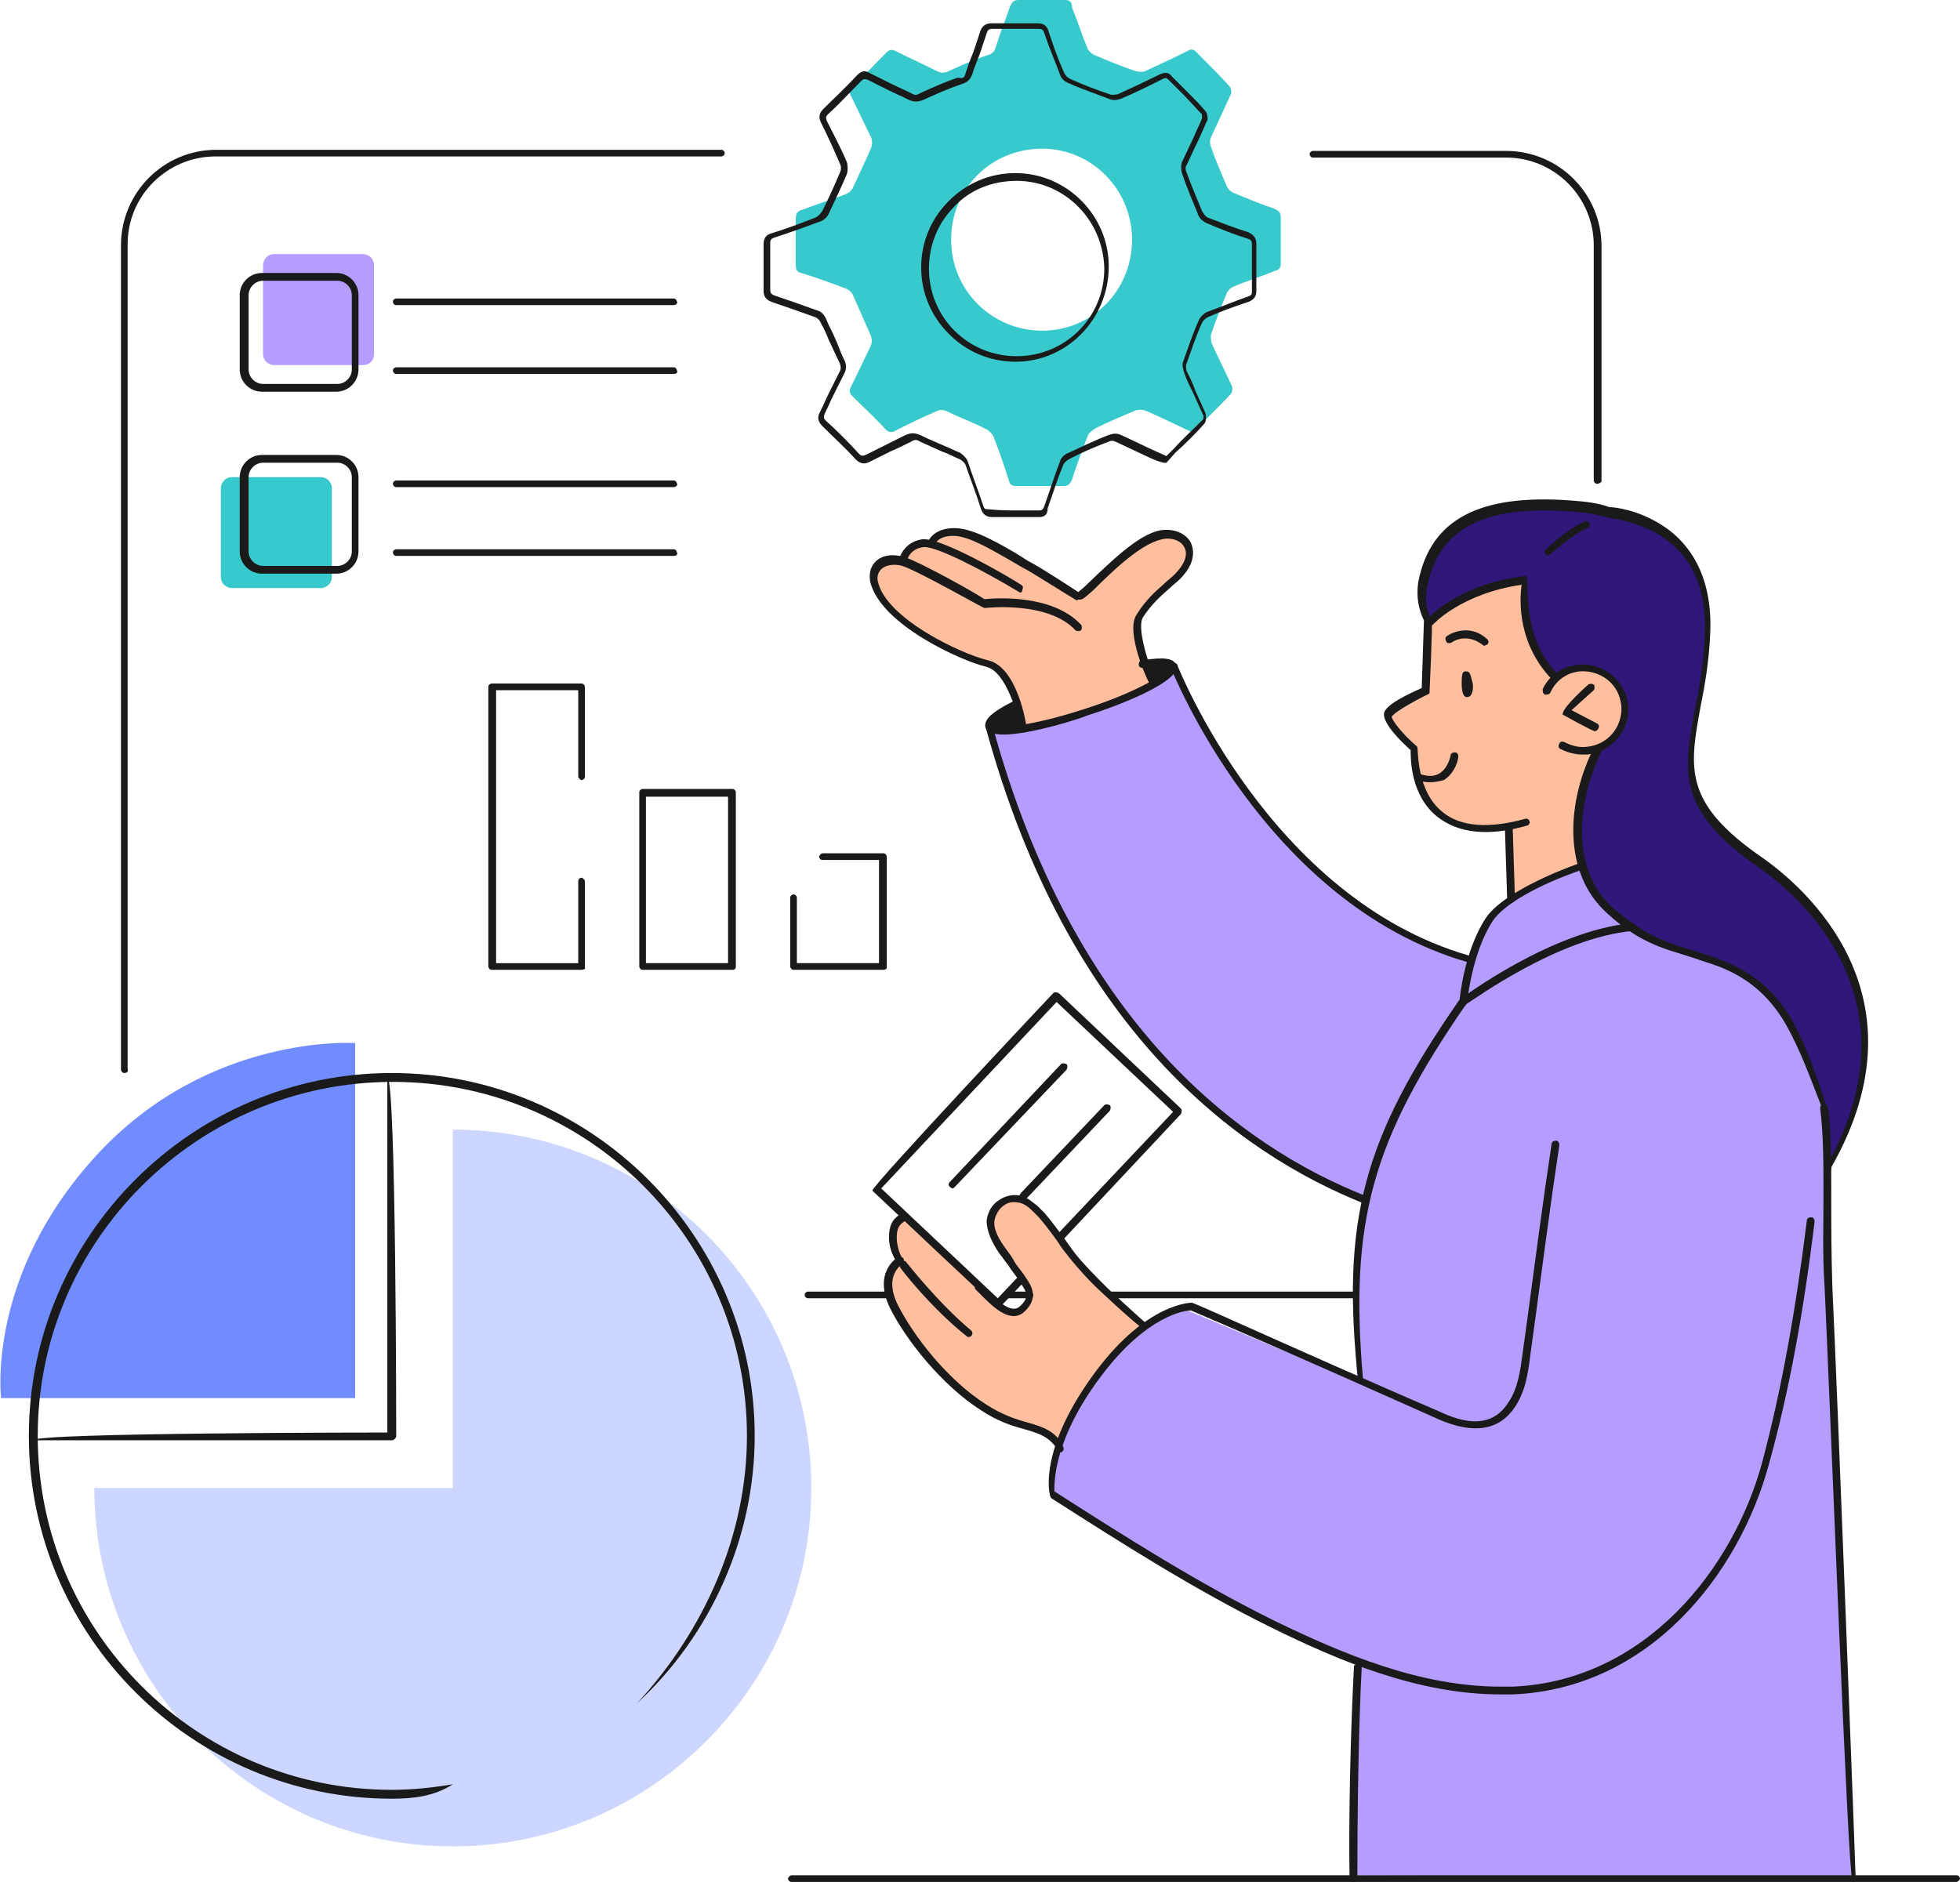 <?xml version="1.0" encoding="utf-8"?>
<!-- Generator: Adobe Illustrator 27.1.1, SVG Export Plug-In . SVG Version: 6.00 Build 0)  -->
<svg version="1.1" id="Layer_1" xmlns="http://www.w3.org/2000/svg" xmlns:xlink="http://www.w3.org/1999/xlink" x="0px" y="0px"
	 viewBox="0 0 176.6 169.6" style="enable-background:new 0 0 176.6 169.6;" xml:space="preserve">
<style type="text/css">
	.st0{clip-path:url(#SVGID_00000055682049169506683350000009724858769142072498_);fill:#FFBF9E;}
	.st1{clip-path:url(#SVGID_00000000207368108790537910000010965624427751513506_);fill:#1A1A1A;}
	.st2{clip-path:url(#SVGID_00000089558453140841879500000006233030946483709323_);fill:#1A1A1A;}
	.st3{clip-path:url(#SVGID_00000060730725312696783320000000245009469109593517_);fill:#FFBF9E;}
	.st4{clip-path:url(#SVGID_00000070095491442590214270000007442911437533149832_);fill:#FFBF9E;}
	.st5{clip-path:url(#SVGID_00000164476287267808040880000011764126448882341292_);fill:#B59CFF;}
	.st6{clip-path:url(#SVGID_00000096745372271557440480000012633964635706745476_);fill:#38C9CC;}
	.st7{clip-path:url(#SVGID_00000157297392411266213930000001168652876146421168_);fill:#2E1778;}
	.st8{clip-path:url(#SVGID_00000148639016484822064790000003062317705436608925_);fill:#B59CFF;}
	.st9{clip-path:url(#SVGID_00000018933022560549681370000001136500567974948015_);fill:#B59CFF;}
	.st10{clip-path:url(#SVGID_00000137090558147149931530000009592263143350108343_);fill:#38C9CC;}
	.st11{clip-path:url(#SVGID_00000128466478297065890040000017662159171692148884_);fill:#1A1A1A;}
	.st12{clip-path:url(#SVGID_00000091005768328010240300000016024258169750658704_);fill:#1A1A1A;}
	.st13{clip-path:url(#SVGID_00000060029536015641826440000003220437899537726106_);fill:#1A1A1A;}
	.st14{clip-path:url(#SVGID_00000159431314052035283880000009767250276169955757_);fill:#1A1A1A;}
	.st15{clip-path:url(#SVGID_00000132797125410192712480000012799167247865201595_);fill:#1A1A1A;}
	.st16{clip-path:url(#SVGID_00000118362036828227607210000004824382873957363360_);fill:#1A1A1A;}
	.st17{clip-path:url(#SVGID_00000054980491824903878460000003924890477159942302_);fill:#1A1A1A;}
	.st18{clip-path:url(#SVGID_00000183238808372771911140000005958785701548889012_);fill:#1A1A1A;}
	.st19{clip-path:url(#SVGID_00000098202489962464215270000009114706297330235265_);fill:#1A1A1A;}
	.st20{clip-path:url(#SVGID_00000123436641403699570350000003195598368089110712_);fill:#1A1A1A;}
	.st21{clip-path:url(#SVGID_00000111169033933012968630000001716831860183834521_);fill:#1A1A1A;}
	.st22{clip-path:url(#SVGID_00000111174150615245750280000017903833513825120670_);fill:#1A1A1A;}
	.st23{clip-path:url(#SVGID_00000137090258420583323560000008222255614396285337_);fill:#1A1A1A;}
	.st24{clip-path:url(#SVGID_00000166670711024390738600000006261926968501938836_);fill:#1A1A1A;}
	.st25{clip-path:url(#SVGID_00000073716437844177016700000007658233104297269122_);fill:#1A1A1A;}
	.st26{clip-path:url(#SVGID_00000080885746355582925980000004185430916772347824_);fill:#1A1A1A;}
	.st27{clip-path:url(#SVGID_00000069382519761866374820000005468091145836622473_);fill:#1A1A1A;}
	.st28{clip-path:url(#SVGID_00000070828680792527691880000002906621902202610852_);fill:#1A1A1A;}
	.st29{clip-path:url(#SVGID_00000077326410255879421170000014139206676211960745_);fill:#1A1A1A;}
	.st30{clip-path:url(#SVGID_00000165943086978529190710000016564413468749904262_);fill:#1A1A1A;}
	.st31{clip-path:url(#SVGID_00000060725547291770287290000008815170060283270309_);fill:#1A1A1A;}
	.st32{clip-path:url(#SVGID_00000134970523928698692840000014858826060222340533_);fill:#1A1A1A;}
	.st33{clip-path:url(#SVGID_00000158017824501440612920000012443763101854272443_);fill:#1A1A1A;}
	.st34{clip-path:url(#SVGID_00000179623819402894701530000016944804150398534317_);fill:#1A1A1A;}
	.st35{clip-path:url(#SVGID_00000080197604701055216960000008333890418796691349_);fill:#1A1A1A;}
	.st36{clip-path:url(#SVGID_00000004542203035959194780000010337604588186768525_);fill:#1A1A1A;}
	.st37{clip-path:url(#SVGID_00000123441746560960344170000004938666910361539260_);fill:#1A1A1A;}
	.st38{clip-path:url(#SVGID_00000014622818835147610250000012463469516111638921_);fill:#1A1A1A;}
	.st39{clip-path:url(#SVGID_00000127753561386712825450000008721702152925565842_);fill:#1A1A1A;}
	.st40{clip-path:url(#SVGID_00000082367824056306851330000011408902904093831608_);fill:#1A1A1A;}
	.st41{clip-path:url(#SVGID_00000035528259650282327010000005519142869622540700_);fill:#1A1A1A;}
	.st42{clip-path:url(#SVGID_00000083059498232900284690000003743010768003287454_);fill:#1A1A1A;}
	.st43{clip-path:url(#SVGID_00000140015611786922934990000013424662921865196450_);fill:#1A1A1A;}
	.st44{clip-path:url(#SVGID_00000109722398551587541570000004758376112647307959_);fill:#1A1A1A;}
	.st45{clip-path:url(#SVGID_00000114061186630712656360000001086814093613257857_);fill:#1A1A1A;}
	.st46{clip-path:url(#SVGID_00000015339835374777695380000004177848976012161941_);fill:#1A1A1A;}
	.st47{clip-path:url(#SVGID_00000029039176941366233940000006193155421556912805_);fill:#1A1A1A;}
	.st48{clip-path:url(#SVGID_00000158729248364559004640000009704440667458529463_);fill:#1A1A1A;}
	.st49{clip-path:url(#SVGID_00000075853619515111353810000006367996317380912022_);fill:#1A1A1A;}
	.st50{clip-path:url(#SVGID_00000160874262351175756710000004467237000248058029_);fill:#1A1A1A;}
	.st51{clip-path:url(#SVGID_00000057125063933760393590000002647090108523397789_);fill:#1A1A1A;}
	.st52{clip-path:url(#SVGID_00000151510885129502854940000018353042380249658026_);fill:#1A1A1A;}
	.st53{clip-path:url(#SVGID_00000135678646425219677980000006443744014609464744_);fill:#1A1A1A;}
	.st54{clip-path:url(#SVGID_00000000180616378406916250000008394617284021141653_);fill:#1A1A1A;}
	.st55{clip-path:url(#SVGID_00000023246474163268303630000014794200741355275445_);fill:#1A1A1A;}
	.st56{clip-path:url(#SVGID_00000005253030761814476020000005474065071166409103_);fill:#708CFF;}
	.st57{clip-path:url(#SVGID_00000088100847473127138420000010931520353263832745_);fill:#CCD6FF;}
	.st58{clip-path:url(#SVGID_00000183936298345480940920000000683819531105163917_);fill:#1A1A1A;}
	.st59{clip-path:url(#SVGID_00000176756281052738220850000002096447412450993074_);fill:#1A1A1A;}
</style>
<g>
	<defs>
		<rect id="SVGID_1_" width="176.6" height="169.6"/>
	</defs>
	<clipPath id="SVGID_00000081625098280354134940000010079075226932068998_">
		<use xlink:href="#SVGID_1_"  style="overflow:visible;"/>
	</clipPath>
	<path style="clip-path:url(#SVGID_00000081625098280354134940000010079075226932068998_);fill:#FFBF9E;" d="M128.8,56.8l-0.2,5.8
		c0,0-3.4,1.8-3.4,2.1c0,0.3,2.4,3.2,2.4,3.2s0.1,6.3,4.6,6.9c0,0,2.9,0.2,3.6,0l0.2,6.3c0,0,4.6-2.8,6.3-2.9c0,0-0.6-4.1,0.1-6.8
		c0.7-2.7,1.4-3.9,1.4-3.9s2.9-1.2,2.5-3.7c-0.3-2.5-2.4-3.5-3.3-3.5c-0.9,0-3.1,1-3.1,1s-1.6-2.1-2.2-4c-0.6-1.9-0.3-4.8-0.3-4.8
		s-2.6,0.3-5.5,1.6c-2.9,1.3-3.2,2.2-3.2,2.2L128.8,56.8z"/>
</g>
<g>
	<defs>
		<rect id="SVGID_00000054235717994586765820000010214248461123166115_" width="176.6" height="169.6"/>
	</defs>
	<clipPath id="SVGID_00000161616044837405215100000001568740566126134915_">
		<use xlink:href="#SVGID_00000054235717994586765820000010214248461123166115_"  style="overflow:visible;"/>
	</clipPath>
	<path style="clip-path:url(#SVGID_00000161616044837405215100000001568740566126134915_);fill:#1A1A1A;" d="M91.7,63.5
		c0,0.1,0.5,2.2,0.5,2.2s-2.9,0.2-3-0.3C89.1,64.9,91.7,63.5,91.7,63.5"/>
</g>
<g>
	<defs>
		<rect id="SVGID_00000008111993908519554870000015988384248101994624_" width="176.6" height="169.6"/>
	</defs>
	<clipPath id="SVGID_00000139252461971262475020000016580074026066542494_">
		<use xlink:href="#SVGID_00000008111993908519554870000015988384248101994624_"  style="overflow:visible;"/>
	</clipPath>
	<path style="clip-path:url(#SVGID_00000139252461971262475020000016580074026066542494_);fill:#1A1A1A;" d="M103.1,59.8l0.6,1.9
		c0,0,2.6-1.2,2-1.7C105.2,59.4,103.1,59.8,103.1,59.8"/>
</g>
<g>
	<defs>
		<rect id="SVGID_00000135671939068542797990000017816818103161611658_" width="176.6" height="169.6"/>
	</defs>
	<clipPath id="SVGID_00000059292594130992473350000016409317966392695684_">
		<use xlink:href="#SVGID_00000135671939068542797990000017816818103161611658_"  style="overflow:visible;"/>
	</clipPath>
	<path style="clip-path:url(#SVGID_00000059292594130992473350000016409317966392695684_);fill:#FFBF9E;" d="M103.7,61.7
		c0,0-1.3-4-1.3-5.1s1.3-2.5,2.3-3.4c1-0.9,3.3-2.9,1.9-4.4c-1.4-1.5-4.3,0.5-6.2,2c-1.9,1.6-3,3.2-3.4,2.9c-0.4-0.3-7.4-4.6-8.4-5
		c-1-0.4-4.1-1.6-5,0.3c0,0-2.1,0.2-2.2,1.3c0,0-2-0.1-2.7,1.2c-0.7,1.2,1.5,4.3,5.1,6.1c3.6,1.7,4.9,1.9,5.5,2.3
		c0.6,0.4,2.4,2.3,2.9,5.5c0,0,2.8-0.2,5.8-1.3C100.9,63.1,103.7,61.7,103.7,61.7"/>
</g>
<g>
	<defs>
		<rect id="SVGID_00000167386318432894687440000015294377368095803836_" width="176.6" height="169.6"/>
	</defs>
	<clipPath id="SVGID_00000145764719598750894570000001614799040364597436_">
		<use xlink:href="#SVGID_00000167386318432894687440000015294377368095803836_"  style="overflow:visible;"/>
	</clipPath>
	<path style="clip-path:url(#SVGID_00000145764719598750894570000001614799040364597436_);fill:#FFBF9E;" d="M96.7,113.2
		c-0.3-0.4-0.6-1-1.1-1.7c0,0-3.2-5-5.4-3.1c-3.2,2.7,4.2,7,2.2,9.4c-2,2.4-4.5-3.5-11-8.1c-0.4-0.3-1.3,1.6-0.3,3.8
		c0,0-1.9,1.5-0.6,4.2c1.3,2.7,5.1,7.5,7.2,8.5c0,0,1.8,1.9,3.6,1.9c1.8,0,3.8,1.4,4.1,2.1c0,0,1.5-3.4,3.3-5.8c1.8-2.4,4.5-5,4.5-5
		S97.7,114.5,96.7,113.2"/>
</g>
<g>
	<defs>
		<rect id="SVGID_00000095339327765128384900000002532007453424133288_" width="176.6" height="169.6"/>
	</defs>
	<clipPath id="SVGID_00000047766542322775552100000013139403880296090037_">
		<use xlink:href="#SVGID_00000095339327765128384900000002532007453424133288_"  style="overflow:visible;"/>
	</clipPath>
	<path style="clip-path:url(#SVGID_00000047766542322775552100000013139403880296090037_);fill:#B59CFF;" d="M105.7,60
		c0,0,9.1,22.8,26.9,26.2l-0.8,4.2c0,0,7.9-5.9,15.2-6.6c0,0,4.5,1.7,8.8,3.4c4.3,1.7,7,7.7,8.5,12.7c0,0,0.4,16.8,0.6,22.1
		c0.2,5.3,1.9,47.3,1.9,47.3l-45-0.3l0.4-19.2c0,0-7.9-3.1-14.5-7c-6.6-3.9-13.1-8-13.1-8s0.1-5.3,4.1-10.7c4-5.4,8.3-6,8.3-6
		l15.3,6.4c0,0-0.8-10.6,0.6-16c0,0-11.8-6-18.4-12.9c-6.9-7.3-12.7-19.9-13.7-24.3c-1-4.4-1.6-5.4-1.6-5.4s4.2-0.2,7.7-1.3
		C100.5,63.3,104.5,62,105.7,60"/>
</g>
<g>
	<defs>
		<rect id="SVGID_00000041278731534071884250000000318964086138811526_" width="176.6" height="169.6"/>
	</defs>
	<clipPath id="SVGID_00000041266177301521036890000009140610508073156264_">
		<use xlink:href="#SVGID_00000041278731534071884250000000318964086138811526_"  style="overflow:visible;"/>
	</clipPath>
	<path style="clip-path:url(#SVGID_00000041266177301521036890000009140610508073156264_);fill:#38C9CC;" d="M93.9,29.8
		c-4.5,0-8.2-3.6-8.2-8.2c0-4.6,3.6-8.2,8.2-8.2c4.5,0,8.1,3.7,8.1,8.2C102,26.2,98.4,29.8,93.9,29.8 M115.4,19.6
		c0-0.5-0.2-0.6-0.6-0.8c-1.2-0.4-2.4-0.9-3.6-1.4c-0.3-0.1-0.6-0.4-0.7-0.7c-0.5-1.2-1-2.3-1.4-3.5c-0.1-0.2-0.1-0.6,0-0.8
		c0.6-1.3,1.2-2.6,1.8-3.9c0.1-0.2,0-0.6-0.1-0.7c-1-1.1-2-2.1-3-3.1c-0.3-0.3-0.5-0.3-0.8-0.1c-1.2,0.6-2.5,1.2-3.8,1.8
		c-0.2,0.1-0.6,0.1-0.9,0c-1.2-0.4-2.4-0.9-3.6-1.4c-0.3-0.1-0.6-0.4-0.7-0.6c-0.5-1.2-0.9-2.5-1.4-3.7C96.6,0.2,96.4,0,96,0
		c-1.4,0-2.8,0-4.2,0c-0.5,0-0.6,0.2-0.8,0.6c-0.4,1.2-0.9,2.4-1.3,3.7c-0.1,0.4-0.4,0.6-0.8,0.7c-1.2,0.4-2.3,0.9-3.4,1.4
		c-0.4,0.2-0.7,0.2-1.1,0c-1.2-0.6-2.5-1.2-3.7-1.8c-0.4-0.2-0.6-0.1-0.9,0.2c-1,1-1.9,2-3,3c-0.3,0.3-0.3,0.6-0.1,0.9
		c0.6,1.2,1.2,2.5,1.8,3.7c0.1,0.3,0.1,0.6,0,0.9c-0.5,1.2-1.1,2.4-1.6,3.5c-0.1,0.3-0.4,0.6-0.7,0.7c-1.3,0.5-2.6,0.9-3.9,1.4
		c-0.4,0.1-0.6,0.3-0.6,0.8c0,1.4,0,2.8,0,4.2c0,0.4,0.1,0.6,0.5,0.7c1.3,0.4,2.7,0.9,4,1.4c0.3,0.1,0.6,0.4,0.7,0.7
		c0.5,1.1,1,2.3,1.5,3.4c0.2,0.4,0.2,0.8,0,1.2c-0.6,1.2-1.1,2.3-1.7,3.5c-0.2,0.4-0.2,0.6,0.1,0.9c1,1,2,1.9,3,3
		c0.3,0.3,0.6,0.3,0.9,0.1c1.2-0.6,2.4-1.2,3.6-1.7c0.4-0.2,0.7-0.2,1.1,0c1.2,0.6,2.4,1,3.5,1.6c0.2,0.1,0.5,0.4,0.6,0.6
		c0.5,1.3,1,2.7,1.4,4c0.1,0.4,0.3,0.5,0.7,0.5c1.4,0,2.8,0,4.2,0c0.5,0,0.6-0.2,0.8-0.6c0.4-1.3,0.9-2.6,1.4-3.9
		c0.1-0.3,0.4-0.5,0.7-0.7c1.2-0.6,2.4-1.1,3.6-1.6c0.2-0.1,0.6-0.1,0.9,0c1.4,0.6,2.8,1.3,4.3,2c1.1-1.2,2.3-2.3,3.4-3.5
		c0.1-0.1,0.2-0.5,0.1-0.7c-0.6-1.3-1.2-2.5-1.8-3.8c-0.1-0.2-0.1-0.6-0.1-0.8c0.4-1.2,0.9-2.5,1.4-3.7c0.1-0.3,0.4-0.6,0.7-0.7
		c1.2-0.5,2.5-0.9,3.7-1.4c0.4-0.1,0.5-0.3,0.5-0.7C115.4,22.4,115.4,21,115.4,19.6"/>
</g>
<g>
	<defs>
		<rect id="SVGID_00000117677306169875618920000014360935467489846972_" width="176.6" height="169.6"/>
	</defs>
	<clipPath id="SVGID_00000139989382349001687360000007301620604621873832_">
		<use xlink:href="#SVGID_00000117677306169875618920000014360935467489846972_"  style="overflow:visible;"/>
	</clipPath>
	<path style="clip-path:url(#SVGID_00000139989382349001687360000007301620604621873832_);fill:#2E1778;" d="M140.1,61.2
		c0,0-3.6-3.4-2.6-8.9c0,0-6.4,1-8.7,3.8c0,0-1.4-2.3,0.3-5.8c1.8-3.5,4.3-4.1,7.5-4.7c3.2-0.6,8.5,0.7,8.5,0.7s6.1,0.9,7.9,5.4
		c1.9,4.5,0,11.4-0.3,13.8c-0.3,2.4-0.8,7,3,10c3.7,2.9,8,5.9,9.6,9.4c1.6,3.4,5,9.5-0.6,20.5l-0.5-5.5c0,0-2.4-9.2-6.5-11.3
		c0,0-1.3-1.2-5.8-2.7c-4.5-1.4-8.2-3.5-9.3-7c-1.1-3.5-0.6-7.1-0.2-7.8c0.4-0.7,1.1-3.6,1.1-3.6s3-1,2.6-3.8
		c-0.3-2.8-2.6-3.7-3.5-3.7C141.9,60.1,140.1,61.2,140.1,61.2"/>
</g>
<g>
	<defs>
		<rect id="SVGID_00000142149167201394275150000018040780217635539102_" width="176.6" height="169.6"/>
	</defs>
	<clipPath id="SVGID_00000116219811130200954360000015752668772348808636_">
		<use xlink:href="#SVGID_00000142149167201394275150000018040780217635539102_"  style="overflow:visible;"/>
	</clipPath>
	<path style="clip-path:url(#SVGID_00000116219811130200954360000015752668772348808636_);fill:#B59CFF;" d="M131.9,89.9
		c0,0,0.1-6.6,4.1-8.8c4-2.1,6.5-3.2,6.5-3.2s1.4,4.2,4.5,5.8c0,0-4.5,0.4-8.2,2.3C135,87.9,131.9,89.9,131.9,89.9"/>
</g>
<g>
	<defs>
		<rect id="SVGID_00000121999743496201661620000006555630299492534433_" width="176.6" height="169.6"/>
	</defs>
	<clipPath id="SVGID_00000180349705506513980950000002518737141969347740_">
		<use xlink:href="#SVGID_00000121999743496201661620000006555630299492534433_"  style="overflow:visible;"/>
	</clipPath>
	<path style="clip-path:url(#SVGID_00000180349705506513980950000002518737141969347740_);fill:#B59CFF;" d="M32.7,32.9h-8
		c-0.5,0-1-0.4-1-1v-8c0-0.5,0.4-1,1-1h8c0.5,0,1,0.4,1,1v8C33.7,32.5,33.3,32.9,32.7,32.9"/>
</g>
<g>
	<defs>
		<rect id="SVGID_00000174578253434351026120000000524430551962774918_" width="176.6" height="169.6"/>
	</defs>
	<clipPath id="SVGID_00000149340708140346112960000010573585771546520747_">
		<use xlink:href="#SVGID_00000174578253434351026120000000524430551962774918_"  style="overflow:visible;"/>
	</clipPath>
	<path style="clip-path:url(#SVGID_00000149340708140346112960000010573585771546520747_);fill:#38C9CC;" d="M28.9,53h-8
		c-0.5,0-1-0.4-1-1v-8c0-0.5,0.4-1,1-1h8c0.5,0,1,0.4,1,1v8C29.9,52.6,29.4,53,28.9,53"/>
</g>
<g>
	<defs>
		<rect id="SVGID_00000156576166019763778700000005538877822618563471_" width="176.6" height="169.6"/>
	</defs>
	<clipPath id="SVGID_00000034807607354889423840000001556344175203885725_">
		<use xlink:href="#SVGID_00000156576166019763778700000005538877822618563471_"  style="overflow:visible;"/>
	</clipPath>
	<path style="clip-path:url(#SVGID_00000034807607354889423840000001556344175203885725_);fill:#1A1A1A;" d="M91.6,16.3
		c-2.2,0-4.2,0.8-5.6,2.3c-1.5,1.5-2.3,3.5-2.3,5.6c0,2.1,0.8,4.1,2.3,5.6c1.5,1.5,3.5,2.3,5.6,2.3c4.4,0,7.9-3.5,7.9-7.9
		C99.4,19.8,95.9,16.3,91.6,16.3L91.6,16.3z M91.5,32.6c-2.3,0-4.4-0.9-6-2.5c-1.6-1.6-2.5-3.7-2.5-6c0-2.3,0.9-4.4,2.5-6
		c1.6-1.6,3.7-2.5,6-2.5c4.6,0,8.4,3.8,8.4,8.4C99.9,28.8,96.1,32.6,91.5,32.6L91.5,32.6z M91.6,46c0.7,0,1.4,0,2,0
		c0.3,0,0.4-0.1,0.5-0.4c0.5-1.4,0.9-2.7,1.4-4c0.1-0.4,0.5-0.7,0.8-0.8c1.1-0.5,2.3-1.1,3.6-1.6c0.3-0.1,0.7-0.2,1.1,0
		c1.1,0.5,2.1,1,3.2,1.5l0.9,0.4l0.7-0.7c0.8-0.9,1.7-1.7,2.6-2.6c0-0.1,0.1-0.3,0-0.4c-0.3-0.7-0.6-1.3-0.9-2
		c-0.3-0.6-0.6-1.2-0.8-1.8c-0.1-0.3-0.2-0.7-0.1-1c0.5-1.4,0.9-2.6,1.4-3.7c0.1-0.3,0.5-0.7,0.8-0.8c1.1-0.4,2.3-0.9,3.7-1.4
		c0.3-0.1,0.3-0.2,0.3-0.5c0-1.5,0-2.9,0-4.2c0-0.3-0.1-0.4-0.4-0.5c-1-0.3-2.3-0.8-3.7-1.4c-0.4-0.2-0.7-0.5-0.8-0.9
		c-0.4-1-0.9-2.1-1.4-3.6c-0.1-0.3-0.1-0.7,0-1c0.3-0.6,0.6-1.3,0.9-1.9c0.3-0.7,0.6-1.3,0.9-2c0-0.1,0-0.4,0-0.4
		c-0.6-0.6-1.1-1.2-1.7-1.8c-0.4-0.4-0.9-0.9-1.3-1.3c-0.2-0.2-0.3-0.2-0.5-0.1c-1.4,0.7-2.6,1.3-3.8,1.8c-0.3,0.1-0.7,0.2-1.1,0
		c-1.3-0.5-2.5-0.9-3.6-1.4c-0.3-0.1-0.7-0.4-0.8-0.8c-0.4-1.1-0.9-2.2-1.4-3.7c-0.1-0.3-0.2-0.4-0.5-0.4c-1.3,0-2.7,0-4.2,0
		c-0.3,0-0.4,0.1-0.5,0.4c-0.2,0.6-0.4,1.2-0.6,1.8c-0.2,0.6-0.5,1.2-0.7,1.9c-0.2,0.5-0.4,0.7-1,0.9c-1.2,0.4-2.3,0.9-3.4,1.4
		c-0.5,0.2-0.9,0.2-1.3,0c-0.6-0.3-1.3-0.6-1.9-0.9c-0.6-0.3-1.2-0.6-1.8-0.9c-0.3-0.1-0.4-0.1-0.6,0.1c-1.1,1.1-2,2.1-3,3
		c-0.2,0.2-0.2,0.3-0.1,0.6c0.5,1,1.2,2.3,1.8,3.7c0.1,0.3,0.1,0.8,0,1.1c-0.5,1.2-1.1,2.4-1.6,3.5c-0.1,0.3-0.5,0.7-0.9,0.8
		c-1.4,0.5-2.7,1-4,1.4c-0.3,0.1-0.4,0.2-0.4,0.5c0,1.3,0,2.6,0,4.2c0,0.3,0.1,0.4,0.3,0.5c1.2,0.4,2.6,0.9,4,1.4
		c0.4,0.1,0.7,0.6,0.8,0.9c0.2,0.5,0.5,1,0.7,1.5c0.3,0.6,0.5,1.3,0.8,1.9c0.3,0.5,0.3,1,0,1.5c-0.3,0.6-0.6,1.2-0.9,1.8
		c-0.3,0.6-0.5,1.1-0.8,1.7c-0.1,0.3-0.1,0.4,0.1,0.6c1.1,1,2.1,2,3,3c0.2,0.2,0.3,0.2,0.6,0.1c0.6-0.3,1.2-0.6,1.8-0.9
		c0.6-0.3,1.2-0.6,1.8-0.9c0.5-0.2,0.8-0.2,1.3,0c0.6,0.3,1.3,0.6,2,0.9c0.5,0.2,1.1,0.5,1.6,0.7c0.3,0.2,0.6,0.5,0.7,0.8
		c0.4,1.2,0.9,2.5,1.4,4c0.1,0.3,0.2,0.3,0.5,0.3C90.1,46,90.9,46,91.6,46 M93.6,46.6c-1.3,0-2.7,0-4.2,0c-0.5,0-0.8-0.2-1-0.7
		c-0.5-1.6-1-2.8-1.4-4c-0.1-0.2-0.3-0.4-0.5-0.5c-0.5-0.2-1-0.5-1.6-0.7c-0.7-0.3-1.3-0.6-2-0.9c-0.3-0.2-0.5-0.2-0.8,0
		c-0.6,0.3-1.2,0.6-1.9,0.9c-0.6,0.3-1.2,0.6-1.8,0.9c-0.4,0.2-0.8,0.3-1.3-0.2c-0.9-1-1.9-1.9-3-3c-0.4-0.4-0.5-0.8-0.2-1.3
		c0.3-0.6,0.5-1.1,0.8-1.7c0.3-0.6,0.6-1.2,0.9-1.8c0.2-0.3,0.2-0.6,0-1c-0.3-0.6-0.6-1.3-0.9-1.9c-0.2-0.5-0.4-1-0.7-1.5
		c-0.1-0.3-0.3-0.5-0.5-0.6c-1.4-0.5-2.8-1-4-1.4c-0.5-0.2-0.7-0.5-0.7-1c0-1.6,0-2.9,0-4.2c0-0.7,0.4-0.9,0.8-1
		c1.3-0.4,2.6-0.9,3.9-1.4c0.2-0.1,0.4-0.3,0.6-0.6c0.6-1.2,1.1-2.3,1.6-3.5c0.1-0.2,0.1-0.5,0-0.7c-0.6-1.4-1.2-2.7-1.7-3.7
		c-0.2-0.4-0.3-0.8,0.2-1.3c0.9-0.9,1.9-1.8,3-3c0.4-0.4,0.7-0.5,1.2-0.2c0.6,0.3,1.2,0.6,1.8,0.9c0.6,0.3,1.3,0.6,1.9,0.9
		c0.3,0.2,0.5,0.2,0.8,0c1.1-0.5,2.2-1,3.4-1.4C86.8,7.1,86.9,7,87,6.6c0.2-0.6,0.4-1.2,0.7-1.9c0.2-0.6,0.4-1.2,0.6-1.8
		c0.1-0.4,0.4-0.8,1-0.8c1.5,0,2.9,0,4.2,0c0.7,0,0.9,0.4,1,0.8c0.5,1.5,0.9,2.6,1.4,3.7c0.1,0.2,0.3,0.4,0.5,0.5
		c1.1,0.5,2.4,1,3.6,1.4c0.2,0.1,0.5,0,0.7,0c1.1-0.5,2.4-1.1,3.8-1.8c0.5-0.2,0.8-0.2,1.1,0.2c0.4,0.4,0.9,0.9,1.3,1.3
		c0.6,0.6,1.2,1.2,1.7,1.8c0.2,0.2,0.3,0.8,0.1,1c-0.3,0.7-0.6,1.4-0.9,2c-0.3,0.6-0.6,1.3-0.9,1.9c-0.1,0.1-0.1,0.4,0,0.6
		c0.5,1.4,1,2.5,1.4,3.5c0.1,0.2,0.3,0.5,0.5,0.6c1.3,0.5,2.6,1,3.6,1.3c0.5,0.2,0.8,0.5,0.8,1.1c0,1.3,0,2.7,0,4.2
		c0,0.5-0.2,0.8-0.7,1c-1.5,0.5-2.6,0.9-3.7,1.4c-0.2,0.1-0.4,0.3-0.5,0.5c-0.5,1.1-0.9,2.3-1.4,3.7c-0.1,0.2,0,0.4,0,0.6
		c0.3,0.6,0.6,1.2,0.8,1.8c0.3,0.7,0.6,1.3,0.9,2c0.1,0.3,0.1,0.8-0.1,1c-0.8,0.9-1.7,1.8-2.6,2.6l-0.8,0.9
		c-0.3,0.1-1.4-0.4-1.4-0.4c-1.1-0.5-2.1-1-3.2-1.5c-0.2-0.1-0.4-0.1-0.6,0c-1.3,0.5-2.5,1-3.6,1.6c-0.2,0.1-0.4,0.3-0.5,0.5
		c-0.5,1.2-0.9,2.5-1.4,3.9C94.4,46.4,94.1,46.6,93.6,46.6"/>
</g>
<g>
	<defs>
		<rect id="SVGID_00000161632377770172743100000001152852363081714096_" width="176.6" height="169.6"/>
	</defs>
	<clipPath id="SVGID_00000165924472852876220230000011056722009308079749_">
		<use xlink:href="#SVGID_00000161632377770172743100000001152852363081714096_"  style="overflow:visible;"/>
	</clipPath>
	<path style="clip-path:url(#SVGID_00000165924472852876220230000011056722009308079749_);fill:#1A1A1A;" d="M121.9,169.6
		c-0.2,0-0.3-0.1-0.3-0.3c-0.1-5.7,0.1-13.6,0.4-19.2c0.5-0.3,0.7-0.2,0.7,0c-0.3,5.6-0.4,13.5-0.4,19.2
		C122.3,169.5,122.1,169.6,121.9,169.6"/>
</g>
<g>
	<defs>
		<rect id="SVGID_00000055679998852888021600000016337174015836436388_" width="176.6" height="169.6"/>
	</defs>
	<clipPath id="SVGID_00000013888273363879065260000012057369488728349098_">
		<use xlink:href="#SVGID_00000055679998852888021600000016337174015836436388_"  style="overflow:visible;"/>
	</clipPath>
	<path style="clip-path:url(#SVGID_00000013888273363879065260000012057369488728349098_);fill:#1A1A1A;" d="M122.4,124.7
		c-1.6-14.7,0.4-22.1,9.1-34.6c0.4-0.3,8.3-6.2,15.5-6.9c0.2,0,0.4,0.1,0.4,0.3c0,0.2-0.1,0.4-0.3,0.4c-6.7,0.6-14.3,6.2-15,6.6
		c-8.5,12.3-10.5,19.6-9.3,33.7C122.8,124.5,122.7,124.7,122.4,124.7L122.4,124.7z"/>
</g>
<g>
	<defs>
		<rect id="SVGID_00000129171714327115773860000013658114598065091519_" width="176.6" height="169.6"/>
	</defs>
	<clipPath id="SVGID_00000116923995540038964530000009555183547354032284_">
		<use xlink:href="#SVGID_00000129171714327115773860000013658114598065091519_"  style="overflow:visible;"/>
	</clipPath>
	<path style="clip-path:url(#SVGID_00000116923995540038964530000009555183547354032284_);fill:#1A1A1A;" d="M166.9,169.6
		c-0.4-0.8-2-43.1-2.5-53.6c-0.2-3-0.1-5.7-0.1-8.1c0-3,0-5.7-0.3-8c0-0.2,0.1-0.4,0.3-0.4c0.2,0,0.4,0.1,0.4,0.3
		c0.3,2.3,0.3,5,0.3,8.1c0,2.4,0,5.1,0.1,8.1c0.5,10.5,2.1,52.9,2.1,53.3C167.2,169.5,167.1,169.6,166.9,169.6L166.9,169.6z"/>
</g>
<g>
	<defs>
		<rect id="SVGID_00000140714460803228515690000008291327990297608585_" width="176.6" height="169.6"/>
	</defs>
	<clipPath id="SVGID_00000169536252579926806230000007918036980274908290_">
		<use xlink:href="#SVGID_00000140714460803228515690000008291327990297608585_"  style="overflow:visible;"/>
	</clipPath>
	<path style="clip-path:url(#SVGID_00000169536252579926806230000007918036980274908290_);fill:#1A1A1A;" d="M135.2,152.7
		c-7.4,0-14.5-3-20.6-6c-6.9-3.4-13.5-7.6-19.9-11.7c-0.3-0.5-1-4.7,4.1-11.5c4.6-6.1,8.5-6.1,8.6-6.1c0.1,0,3,1.3,3,1.3
		c6.5,2.9,13,5.8,19.5,8.6c2.8,1.3,4.8,1,6-0.9c0.9-1.3,1.1-3,1.3-4.5l0.4-2.9c0.7-5.2,1.4-10.6,2.2-15.9c0-0.2,0.2-0.3,0.4-0.3
		c0.2,0,0.3,0.2,0.3,0.4c-0.8,5.3-1.5,10.7-2.2,15.9l-0.4,2.9c-0.2,1.6-0.4,3.3-1.4,4.8c-1.4,2.1-3.7,2.5-6.9,1.1
		c-6.5-2.9-13-5.8-19.5-8.6l-2.8-1.2c-0.5,0-3.9,0.4-8,5.8c-4.4,5.8-4.3,9.7-4.3,10.5c6.4,4.1,13,8.3,19.9,11.7
		c6,2.9,13,5.9,20.3,5.9c0.4,0,0.7,0,1.1,0c11.9-0.5,19.9-10.6,22.5-20.3c1.7-6.4,3-13.6,4-21.7c0-0.2,0.2-0.3,0.4-0.3
		c0.2,0,0.3,0.2,0.3,0.4c-1,8.2-2.3,15.3-4.1,21.8c-2.7,10-10.8,20.3-23.1,20.8C136,152.7,135.6,152.7,135.2,152.7"/>
</g>
<g>
	<defs>
		<rect id="SVGID_00000085249868533446340050000010371389011728015033_" width="176.6" height="169.6"/>
	</defs>
	<clipPath id="SVGID_00000096047319364688330390000011056488300360051607_">
		<use xlink:href="#SVGID_00000085249868533446340050000010371389011728015033_"  style="overflow:visible;"/>
	</clipPath>
	<path style="clip-path:url(#SVGID_00000096047319364688330390000011056488300360051607_);fill:#1A1A1A;" d="M176.3,169.6h-105
		c-0.2,0-0.3-0.2-0.3-0.3s0.2-0.3,0.3-0.3h105c0.2,0,0.3,0.2,0.3,0.3S176.4,169.6,176.3,169.6"/>
</g>
<g>
	<defs>
		<rect id="SVGID_00000062156779282191135780000012838778012822378906_" width="176.6" height="169.6"/>
	</defs>
	<clipPath id="SVGID_00000107548970486282735950000014961731866210415759_">
		<use xlink:href="#SVGID_00000062156779282191135780000012838778012822378906_"  style="overflow:visible;"/>
	</clipPath>
	<path style="clip-path:url(#SVGID_00000107548970486282735950000014961731866210415759_);fill:#1A1A1A;" d="M133.7,58.2
		c-1.6-1.3-2.9-0.3-2.9-0.3c-0.2,0.1-0.4,0.1-0.5-0.1c-0.1-0.2-0.1-0.4,0.1-0.5c0.6-0.4,2.2-1,3.6,0.3c0.1,0.1,0.2,0.3,0,0.5
		C133.9,58.1,133.8,58.2,133.7,58.2"/>
</g>
<g>
	<defs>
		<rect id="SVGID_00000027577989781040421360000012620086561059278498_" width="176.6" height="169.6"/>
	</defs>
	<clipPath id="SVGID_00000034808071657898324870000004251974147675033732_">
		<use xlink:href="#SVGID_00000027577989781040421360000012620086561059278498_"  style="overflow:visible;"/>
	</clipPath>
	<path style="clip-path:url(#SVGID_00000034808071657898324870000004251974147675033732_);fill:#1A1A1A;" d="M164.8,105.7
		c-0.3-0.1-0.4-0.3-0.3-0.5c8.6-15.1-2.4-24.5-6-27c-7.5-5.2-6.8-8.6-5.8-14.2c0.4-1.9,0.8-4.2,0.9-6.8c0.2-4.2-1.2-7.2-4.1-9
		c-2.2-1.3-4.4-1.5-4.4-1.5c-1.1-0.3-2-0.5-3.5-0.6c-7.9-0.6-11.9,1.5-13,6.7c-0.4,1.9,0.4,3.1,0.4,3.1c0.1,0.2-0.2,6.6-0.2,6.6
		c-1.8,0.9-3.3,1.8-3.4,2.1c0,0.3,1,1.6,2.3,2.7c0.1,0.3-0.1,4,2.3,5.9c1.6,1.3,4.1,1.5,7.4,0.6c0.2-0.1,0.4,0.1,0.4,0.2
		c0.1,0.2-0.1,0.4-0.2,0.4c-3.5,1-6.2,0.7-8.1-0.8c-2.4-1.9-2.4-5.2-2.4-6c-0.9-0.8-2.5-2.4-2.4-3.3c0.1-0.8,2.3-1.8,3.4-2.3
		l0.2-6.1c-0.2-0.4-0.8-1.7-0.5-3.5c1.1-5.6,5.5-7.9,13.7-7.3c1.3,0.1,2.4,0.2,3.5,0.6c0.4,0,2.5,0.2,4.7,1.6
		c2.1,1.3,4.6,4.1,4.4,9.6c-0.1,2.7-0.5,4.9-0.9,6.9c-1,5.5-1.5,8.6,5.6,13.5c3.7,2.6,15.1,12.3,6.2,27.9
		C165,105.6,164.9,105.7,164.8,105.7"/>
</g>
<g>
	<defs>
		<rect id="SVGID_00000009580599083870204080000000396683878000670644_" width="176.6" height="169.6"/>
	</defs>
	<clipPath id="SVGID_00000149345982883711664200000000905157150292705456_">
		<use xlink:href="#SVGID_00000009580599083870204080000000396683878000670644_"  style="overflow:visible;"/>
	</clipPath>
	<path style="clip-path:url(#SVGID_00000149345982883711664200000000905157150292705456_);fill:#1A1A1A;" d="M132.1,60.5
		c-0.3,0-0.4,0.1-0.4,1.1c0,1.1,0.3,1.3,0.6,1.2c0.2,0,0.5-0.4,0.4-1.2C132.5,60.9,132.5,60.5,132.1,60.5"/>
</g>
<g>
	<defs>
		<rect id="SVGID_00000055709087394878961480000011672412586348789941_" width="176.6" height="169.6"/>
	</defs>
	<clipPath id="SVGID_00000077318457868365104920000010734727972281906324_">
		<use xlink:href="#SVGID_00000055709087394878961480000011672412586348789941_"  style="overflow:visible;"/>
	</clipPath>
	<path style="clip-path:url(#SVGID_00000077318457868365104920000010734727972281906324_);fill:#1A1A1A;" d="M128.8,70.5
		c-0.4,0-0.8-0.1-1.2-0.2c-0.2-0.1-0.3-0.3-0.2-0.4c0.1-0.2,0.3-0.3,0.4-0.2c0.8,0.3,1.4,0.3,1.9,0c0.8-0.5,1-1.6,1-1.6
		c0-0.2,0.2-0.3,0.4-0.3c0.2,0,0.3,0.2,0.3,0.4c0,0.1-0.2,1.4-1.3,2.1C129.7,70.4,129.3,70.5,128.8,70.5"/>
</g>
<g>
	<defs>
		<rect id="SVGID_00000108283249378145781030000006442843922445881997_" width="176.6" height="169.6"/>
	</defs>
	<clipPath id="SVGID_00000047041099984170047470000016368949577545529753_">
		<use xlink:href="#SVGID_00000108283249378145781030000006442843922445881997_"  style="overflow:visible;"/>
	</clipPath>
	<path style="clip-path:url(#SVGID_00000047041099984170047470000016368949577545529753_);fill:#1A1A1A;" d="M142.6,68
		c-0.7,0-1.4-0.2-2-0.5c-0.2-0.1-0.2-0.3-0.1-0.5c0.1-0.2,0.3-0.2,0.5-0.1c0.6,0.3,1.3,0.5,2,0.4c1.9-0.2,3.2-1.8,3.1-3.7
		c-0.2-1.9-1.8-3.2-3.7-3.1c-1.2,0.1-2.2,0.8-2.7,1.9c-0.1,0.2-0.3,0.2-0.5,0.2c-0.2-0.1-0.2-0.3-0.2-0.5c0.6-1.3,1.9-2.1,3.3-2.2
		c2.2-0.2,4.2,1.5,4.4,3.7c0.2,2.2-1.5,4.2-3.7,4.4C142.9,68,142.7,68,142.6,68"/>
</g>
<g>
	<defs>
		<rect id="SVGID_00000008133957045016154500000010220408132304181903_" width="176.6" height="169.6"/>
	</defs>
	<clipPath id="SVGID_00000027580454127240613680000010936307510646972565_">
		<use xlink:href="#SVGID_00000008133957045016154500000010220408132304181903_"  style="overflow:visible;"/>
	</clipPath>
	<path style="clip-path:url(#SVGID_00000027580454127240613680000010936307510646972565_);fill:#1A1A1A;" d="M143.7,65.9
		c-0.2,0-2.9-1.5-2.9-1.5c-0.1-0.6,2.3-2.7,2.3-2.7c0.1-0.1,0.4-0.1,0.5,0c0.1,0.1,0.1,0.4,0,0.5l-2,1.8l2.3,1.2
		c0.2,0.1,0.2,0.3,0.1,0.5C143.9,65.8,143.8,65.9,143.7,65.9"/>
</g>
<g>
	<defs>
		<rect id="SVGID_00000033370104735992409380000011640330300231035274_" width="176.6" height="169.6"/>
	</defs>
	<clipPath id="SVGID_00000110461605343328424580000016249272419710889139_">
		<use xlink:href="#SVGID_00000033370104735992409380000011640330300231035274_"  style="overflow:visible;"/>
	</clipPath>
	<path style="clip-path:url(#SVGID_00000110461605343328424580000016249272419710889139_);fill:#1A1A1A;" d="M131.8,90.7
		c-0.2,0-0.4-0.2-0.3-0.4c0-0.2,0.4-4.6,2.4-7.6c1.5-2.2,6.4-4.2,8.4-4.9c0.2-0.1,0.4,0,0.4,0.2s0,0.4-0.2,0.4
		c-4.1,1.4-7.1,3.2-8,4.6c-1.9,2.9-2.3,7.3-2.3,7.3C132.1,90.6,132,90.7,131.8,90.7"/>
</g>
<g>
	<defs>
		<rect id="SVGID_00000137835121823410251390000003428942078609464500_" width="176.6" height="169.6"/>
	</defs>
	<clipPath id="SVGID_00000143575567877208842580000014226921521578426283_">
		<use xlink:href="#SVGID_00000137835121823410251390000003428942078609464500_"  style="overflow:visible;"/>
	</clipPath>
	<path style="clip-path:url(#SVGID_00000143575567877208842580000014226921521578426283_);fill:#1A1A1A;" d="M164.3,100.2
		c-1.2-3.1-2.1-5.6-3.4-7.9c-1.5-2.6-3.6-4.4-6.6-5.4c-0.6-0.2-1.2-0.4-1.8-0.6c-1.2-0.4-2.4-0.7-3.5-1.2c-1.4-0.6-2.8-1.5-4.2-2.8
		c-4.1-3.7-3.6-10.1-1.2-14.9c0.1-0.2,0.3-0.2,0.5-0.2c0.2,0.1,0.2,0.3,0.2,0.5c-2.2,4.5-2.8,10.7,1,14.1c1.4,1.2,2.7,2.1,4,2.7
		c1.1,0.5,2.3,0.9,3.4,1.2c0.6,0.2,1.2,0.4,1.8,0.6c3.2,1.1,5.4,2.9,7,5.7c1.3,2.4,2.2,5,3.1,7.8c0.1,0.2,0,0.4-0.2,0.4
		C164.4,100.2,164.3,100.2,164.3,100.2"/>
</g>
<g>
	<defs>
		<rect id="SVGID_00000057835416553052383150000016682923948724304557_" width="176.6" height="169.6"/>
	</defs>
	<clipPath id="SVGID_00000165955099090831193510000001794327410451624869_">
		<use xlink:href="#SVGID_00000057835416553052383150000016682923948724304557_"  style="overflow:visible;"/>
	</clipPath>
	<path style="clip-path:url(#SVGID_00000165955099090831193510000001794327410451624869_);fill:#1A1A1A;" d="M140.1,61.5
		c-3.4-3.3-3.2-7.4-3-8.8c-5.5,0.8-8,3.6-8,3.6c-0.1,0.1-0.3,0.2-0.5,0c-0.1-0.1-0.2-0.3,0-0.5c0.1-0.1,2.8-3.2,8.9-3.9
		c0.4,0.5-0.6,5.4,2.9,8.9c0.1,0.1,0.1,0.4,0,0.5C140.3,61.5,140.2,61.5,140.1,61.5"/>
</g>
<g>
	<defs>
		<rect id="SVGID_00000058567404632768580810000000817636594268815514_" width="176.6" height="169.6"/>
	</defs>
	<clipPath id="SVGID_00000134934122657033711800000005439685848033325503_">
		<use xlink:href="#SVGID_00000058567404632768580810000000817636594268815514_"  style="overflow:visible;"/>
	</clipPath>
	<path style="clip-path:url(#SVGID_00000134934122657033711800000005439685848033325503_);fill:#1A1A1A;" d="M136.1,81.4
		c-0.2,0-0.3-0.1-0.3-0.3l-0.2-6.3c0-0.2,0.1-0.3,0.3-0.4c0.2,0,0.3,0.1,0.4,0.3l0.2,6.3C136.5,81.2,136.3,81.4,136.1,81.4
		L136.1,81.4z"/>
</g>
<g>
	<defs>
		<rect id="SVGID_00000108303490146576615490000000336784366711639936_" width="176.6" height="169.6"/>
	</defs>
	<clipPath id="SVGID_00000167373524155875957410000018440262196540760980_">
		<use xlink:href="#SVGID_00000108303490146576615490000000336784366711639936_"  style="overflow:visible;"/>
	</clipPath>
	<path style="clip-path:url(#SVGID_00000167373524155875957410000018440262196540760980_);fill:#1A1A1A;" d="M132.2,86.7
		c-18.3-5.3-26.6-26.3-26.7-26.5c-0.1-0.2,0-0.4,0.2-0.4c0.2-0.1,0.4,0,0.4,0.2c0.1,0.2,8.3,20.9,26.2,26.1c0.2,0.1,0.3,0.2,0.2,0.4
		C132.4,86.6,132.3,86.7,132.2,86.7"/>
</g>
<g>
	<defs>
		<rect id="SVGID_00000113348422603541937530000001347969077266490776_" width="176.6" height="169.6"/>
	</defs>
	<clipPath id="SVGID_00000123411643727053246920000003161329247925588396_">
		<use xlink:href="#SVGID_00000113348422603541937530000001347969077266490776_"  style="overflow:visible;"/>
	</clipPath>
	<path style="clip-path:url(#SVGID_00000123411643727053246920000003161329247925588396_);fill:#1A1A1A;" d="M123,108.5
		c-11.6-4.6-26.8-15.8-34.2-43c0-0.2,0.1-0.4,0.2-0.4c0.2-0.1,0.4,0.1,0.4,0.2c7.3,26.9,22.3,38,33.7,42.5c0.2,0.1,0.3,0.3,0.2,0.4
		C123.3,108.5,123.2,108.5,123,108.5"/>
</g>
<g>
	<defs>
		<rect id="SVGID_00000053530105505682392750000013557338193550399671_" width="176.6" height="169.6"/>
	</defs>
	<clipPath id="SVGID_00000135681698502127999690000002928881609654135697_">
		<use xlink:href="#SVGID_00000053530105505682392750000013557338193550399671_"  style="overflow:visible;"/>
	</clipPath>
	<path style="clip-path:url(#SVGID_00000135681698502127999690000002928881609654135697_);fill:#1A1A1A;" d="M103.8,62
		c-0.5-0.7-2.4-5.1-1.4-6.6c0.8-1.3,1.7-2.1,2.5-2.8c0.3-0.3,0.6-0.5,0.9-0.8c0.9-0.9,1.3-1.8,0.9-2.5c-0.3-0.6-1.2-0.9-2-0.7
		c-1.9,0.4-4.4,2.8-6.2,4.6c-1,0.9-1.1,0.9-1.4,0.8c-0.2,0-0.2-0.3-0.1-0.5c0.3-0.3,0.5-0.4,0.8-0.7c2.2-2.1,4.7-4.6,6.7-5
		c1.2-0.2,2.3,0.2,2.8,1.1c0.2,0.5,0.6,1.7-1,3.3c-0.3,0.3-0.6,0.5-0.9,0.8c-0.8,0.7-1.6,1.4-2.4,2.6c-0.6,0.9,0.4,4,1.1,5.8
		c0.1,0.2,0,0.4-0.2,0.4C103.9,62,103.8,62,103.8,62"/>
</g>
<g>
	<defs>
		<rect id="SVGID_00000154412550406342011420000016181175090921248176_" width="176.6" height="169.6"/>
	</defs>
	<clipPath id="SVGID_00000114042234883887911730000002309546569937479096_">
		<use xlink:href="#SVGID_00000154412550406342011420000016181175090921248176_"  style="overflow:visible;"/>
	</clipPath>
	<path style="clip-path:url(#SVGID_00000114042234883887911730000002309546569937479096_);fill:#1A1A1A;" d="M92.2,66
		c-0.6-1.7-1.5-5.4-3.3-5.9c-2.2-0.5-9.6-3.8-10.5-7.7c-0.1-0.7,0-1.3,0.5-1.8c0.6-0.6,1.6-0.7,2.6-0.4c1.5,0.5,6.5,3.3,7.2,3.8
		c0.9-0.1,6.1-0.5,8.7,2.3c0.1,0.1,0.1,0.4,0,0.5c-0.1,0.1-0.4,0.1-0.5,0c-2.5-2.7-8.2-2-8.2-2c-0.3-0.1-5.9-3.3-7.4-3.8
		c-0.7-0.2-1.5-0.1-1.9,0.3c-0.3,0.3-0.4,0.7-0.3,1.1c0.7,3.3,7.4,6.5,9.9,7.1c2.7,0.6,3.5,5.9,3.5,6.1C92.6,65.8,92.4,66,92.2,66
		C92.2,66,92.2,66,92.2,66"/>
</g>
<g>
	<defs>
		<rect id="SVGID_00000157295423561524538460000003283645166233131398_" width="176.6" height="169.6"/>
	</defs>
	<clipPath id="SVGID_00000036942160299630070110000016354524735697128331_">
		<use xlink:href="#SVGID_00000157295423561524538460000003283645166233131398_"  style="overflow:visible;"/>
	</clipPath>
	<path style="clip-path:url(#SVGID_00000036942160299630070110000016354524735697128331_);fill:#1A1A1A;" d="M91.9,53.4
		c-3.5-2.1-7.4-4.1-8.6-4.1c-1.4,0.1-1.6,1.3-1.6,1.3c0,0.2-0.2,0.3-0.4,0.3c-0.2,0-0.3-0.2-0.3-0.4c0.1-0.6,0.7-1.7,2.1-1.9
		c1.7-0.2,8,3.5,8.9,4.1c0.2,0.1,0.2,0.3,0.1,0.5C92.1,53.4,92,53.4,91.9,53.4"/>
</g>
<g>
	<defs>
		<rect id="SVGID_00000117677834782659607780000001451300309556787605_" width="176.6" height="169.6"/>
	</defs>
	<clipPath id="SVGID_00000150100995913908342110000003803175458323697836_">
		<use xlink:href="#SVGID_00000117677834782659607780000001451300309556787605_"  style="overflow:visible;"/>
	</clipPath>
	<path style="clip-path:url(#SVGID_00000150100995913908342110000003803175458323697836_);fill:#1A1A1A;" d="M97,54.1
		c-0.2-0.1-3.7-2.3-4.4-2.7c-0.4-0.2-0.9-0.5-1.4-0.8c-1.6-0.9-3.7-2.2-5.1-2.3c-1.6-0.1-1.9,0.8-1.9,0.8c-0.1,0.2-0.3,0.3-0.4,0.2
		c-0.2-0.1-0.3-0.2-0.2-0.4c0-0.1,0.5-1.4,2.6-1.3c1.6,0.1,3.7,1.3,5.4,2.3c0.5,0.3,0.9,0.6,1.3,0.8c0.8,0.4,4.2,2.6,4.3,2.7
		c0.2,0.1,0.2,0.3,0.1,0.5C97.2,54,97.1,54.1,97,54.1"/>
</g>
<g>
	<defs>
		<rect id="SVGID_00000024714650521761474300000010438900698286550666_" width="176.6" height="169.6"/>
	</defs>
	<clipPath id="SVGID_00000075150065879866595700000007445286362154070193_">
		<use xlink:href="#SVGID_00000024714650521761474300000010438900698286550666_"  style="overflow:visible;"/>
	</clipPath>
	<path style="clip-path:url(#SVGID_00000075150065879866595700000007445286362154070193_);fill:#1A1A1A;" d="M103.1,119.8
		c-0.2-0.1-0.8-0.5-3.7-3.2c-1.2-1.1-2.1-2.1-3-3.2c-0.4-0.5-0.8-1-1.1-1.5c-0.5-0.7-1.1-1.5-1.7-2.2c-0.2-0.2-0.4-0.4-0.6-0.6
		c-0.3-0.3-0.7-0.6-1.1-0.7c-0.5-0.1-1-0.1-1.4,0.2c-0.5,0.3-0.8,0.9-0.9,1.4c-0.1,0.9,0.5,1.8,1,2.5c0.3,0.4,0.6,0.8,0.8,1.2
		c0.3,0.5,0.7,0.9,1,1.4c0.5,0.7,1.3,1.9-0.2,3.2c-1.3,1-2.9-0.7-3.9-1.7c-0.1-0.1-0.3-0.3-0.4-0.4c-0.1-0.1-0.1-0.4,0-0.5
		c0.1-0.1,0.4-0.1,0.5,0c0.1,0.1,0.2,0.2,0.4,0.4c0.8,0.9,2.2,2.3,3,1.7c1.1-0.9,0.6-1.5,0.2-2.1c-0.4-0.7-0.8-1.1-1.1-1.6
		c-0.3-0.4-0.6-0.8-0.9-1.2c-0.6-0.9-1.1-1.9-1.1-2.9c0.1-0.8,0.5-1.5,1.2-1.9c0.6-0.4,1.4-0.5,2-0.3c0.6,0.2,1,0.6,1.4,0.9
		c0.2,0.2,0.4,0.4,0.6,0.6c0.6,0.7,1.2,1.5,1.7,2.2c0.4,0.5,0.7,1,1.1,1.5c0.8,1,1.8,2,2.9,3.1c2.8,2.6,3.4,3.1,3.4,3.1
		c0.2,0.1,0.2,0.3,0.1,0.5C103.3,119.7,103.2,119.8,103.1,119.8"/>
</g>
<g>
	<defs>
		<rect id="SVGID_00000110429934590705374430000003292458633144538527_" width="176.6" height="169.6"/>
	</defs>
	<clipPath id="SVGID_00000150822999846675396160000017851797236062198183_">
		<use xlink:href="#SVGID_00000110429934590705374430000003292458633144538527_"  style="overflow:visible;"/>
	</clipPath>
	<path style="clip-path:url(#SVGID_00000150822999846675396160000017851797236062198183_);fill:#1A1A1A;" d="M81.4,114.4
		c-0.3-0.2-1.3-1.3-1.3-2.9c0-1,0.3-1.7,1.1-2.1c0.2-0.1,0.4,0,0.5,0.1c0.1,0.2,0,0.4-0.1,0.5c-0.5,0.3-0.8,0.6-0.8,1.5
		c0,1.4,0.8,2.4,0.8,2.4c0.1,0.1,0.1,0.4,0,0.5C81.5,114.3,81.5,114.4,81.4,114.4"/>
</g>
<g>
	<defs>
		<rect id="SVGID_00000096039601993114210640000005648427889329637810_" width="176.6" height="169.6"/>
	</defs>
	<clipPath id="SVGID_00000046333008611500555090000015741009901295291798_">
		<use xlink:href="#SVGID_00000096039601993114210640000005648427889329637810_"  style="overflow:visible;"/>
	</clipPath>
	<path style="clip-path:url(#SVGID_00000046333008611500555090000015741009901295291798_);fill:#1A1A1A;" d="M89.8,117.8
		c-0.2-0.1-11.2-10.5-11.2-10.5c0-0.5,16.3-17.8,16.3-17.8c0.1-0.1,0.3-0.1,0.5,0l11,10.4c0.1,0.1,0.1,0.3,0,0.5l-10.5,11.2
		c-0.1,0.1-0.3,0.1-0.5,0c-0.1-0.1-0.1-0.3,0-0.5l10.3-10.9l-10.5-9.9l-15.8,16.8l10.5,9.9l1.7-1.8c0.1-0.1,0.3-0.1,0.5,0
		c0.1,0.1,0.1,0.3,0,0.5l-2,2.1C89.8,117.8,89.8,117.8,89.8,117.8"/>
</g>
<g>
	<defs>
		<rect id="SVGID_00000054235909610136129740000015522575349672084909_" width="176.6" height="169.6"/>
	</defs>
	<clipPath id="SVGID_00000060743991840604491970000015735867364906905740_">
		<use xlink:href="#SVGID_00000054235909610136129740000015522575349672084909_"  style="overflow:visible;"/>
	</clipPath>
	<path style="clip-path:url(#SVGID_00000060743991840604491970000015735867364906905740_);fill:#1A1A1A;" d="M85.8,107.1
		c-0.4-0.2-0.4-0.4-0.2-0.6l10-10.6c0.1-0.1,0.3-0.1,0.5,0c0.1,0.1,0.1,0.3,0,0.5L86,107C86,107,85.9,107.1,85.8,107.1"/>
</g>
<g>
	<defs>
		<rect id="SVGID_00000136384327078913985660000014985554006534205836_" width="176.6" height="169.6"/>
	</defs>
	<clipPath id="SVGID_00000124865514996533550590000013972926980152053138_">
		<use xlink:href="#SVGID_00000136384327078913985660000014985554006534205836_"  style="overflow:visible;"/>
	</clipPath>
	<path style="clip-path:url(#SVGID_00000124865514996533550590000013972926980152053138_);fill:#1A1A1A;" d="M92.2,108.1
		c-0.4-0.2-0.4-0.4-0.2-0.6l7.5-7.9c0.1-0.1,0.3-0.1,0.5,0c0.1,0.1,0.1,0.3,0,0.5l-7.5,7.9C92.4,108,92.3,108.1,92.2,108.1"/>
</g>
<g>
	<defs>
		<rect id="SVGID_00000002357071691634174050000001215861012193900477_" width="176.6" height="169.6"/>
	</defs>
	<clipPath id="SVGID_00000026143706939244008890000004609671220460574626_">
		<use xlink:href="#SVGID_00000002357071691634174050000001215861012193900477_"  style="overflow:visible;"/>
	</clipPath>
	<path style="clip-path:url(#SVGID_00000026143706939244008890000004609671220460574626_);fill:#1A1A1A;" d="M87.2,120.5
		c-3.2-2.5-6.1-6.2-6.1-6.3c-0.1-0.2-0.1-0.4,0.1-0.5c0.2-0.1,0.4-0.1,0.5,0.1c0,0,2.9,3.7,5.8,6.1c0.1,0.1,0.2,0.3,0,0.5
		C87.4,120.5,87.3,120.5,87.2,120.5"/>
</g>
<g>
	<defs>
		<rect id="SVGID_00000021115981203909825210000014594784093743181242_" width="176.6" height="169.6"/>
	</defs>
	<clipPath id="SVGID_00000161598186380689110070000016106137783269978771_">
		<use xlink:href="#SVGID_00000021115981203909825210000014594784093743181242_"  style="overflow:visible;"/>
	</clipPath>
	<path style="clip-path:url(#SVGID_00000161598186380689110070000016106137783269978771_);fill:#1A1A1A;" d="M23.7,25.3
		c-0.7,0-1.3,0.6-1.3,1.3v6.7c0,0.7,0.6,1.3,1.3,1.3h6.7c0.7,0,1.3-0.6,1.3-1.3v-6.7c0-0.7-0.6-1.3-1.3-1.3H23.7z M30.3,35.3h-6.7
		c-1.1,0-2-0.9-2-2v-6.7c0-1.1,0.9-2,2-2h6.7c1.1,0,2,0.9,2,2v6.7C32.3,34.4,31.4,35.3,30.3,35.3"/>
</g>
<g>
	<defs>
		<rect id="SVGID_00000011000738494927678600000009721267221172572062_" width="176.6" height="169.6"/>
	</defs>
	<clipPath id="SVGID_00000050637133361415322340000004891992402557435062_">
		<use xlink:href="#SVGID_00000011000738494927678600000009721267221172572062_"  style="overflow:visible;"/>
	</clipPath>
	<path style="clip-path:url(#SVGID_00000050637133361415322340000004891992402557435062_);fill:#1A1A1A;" d="M23.7,41.7
		c-0.7,0-1.3,0.6-1.3,1.3v6.7c0,0.7,0.6,1.3,1.3,1.3h6.7c0.7,0,1.3-0.6,1.3-1.3V43c0-0.7-0.6-1.3-1.3-1.3H23.7z M30.3,51.7h-6.7
		c-1.1,0-2-0.9-2-2V43c0-1.1,0.9-2,2-2h6.7c1.1,0,2,0.9,2,2v6.7C32.3,50.8,31.4,51.7,30.3,51.7"/>
</g>
<g>
	<defs>
		<rect id="SVGID_00000181774189982676450110000008532682258948189080_" width="176.6" height="169.6"/>
	</defs>
	<clipPath id="SVGID_00000151504659561825566250000012705849464171240381_">
		<use xlink:href="#SVGID_00000181774189982676450110000008532682258948189080_"  style="overflow:visible;"/>
	</clipPath>
	<path style="clip-path:url(#SVGID_00000151504659561825566250000012705849464171240381_);fill:#1A1A1A;" d="M60.7,27.5h-25
		c-0.2,0-0.3-0.2-0.3-0.3c0-0.2,0.2-0.3,0.3-0.3h25c0.2,0,0.3,0.2,0.3,0.3C61.1,27.3,60.9,27.5,60.7,27.5"/>
</g>
<g>
	<defs>
		<rect id="SVGID_00000087399128242228937060000009293517007530211751_" width="176.6" height="169.6"/>
	</defs>
	<clipPath id="SVGID_00000098916401697059539370000010110954294524251557_">
		<use xlink:href="#SVGID_00000087399128242228937060000009293517007530211751_"  style="overflow:visible;"/>
	</clipPath>
	<path style="clip-path:url(#SVGID_00000098916401697059539370000010110954294524251557_);fill:#1A1A1A;" d="M60.7,33.7h-25
		c-0.2,0-0.3-0.2-0.3-0.3c0-0.2,0.2-0.3,0.3-0.3h25c0.2,0,0.3,0.2,0.3,0.3C61.1,33.6,60.9,33.7,60.7,33.7"/>
</g>
<g>
	<defs>
		<rect id="SVGID_00000039829410014653049970000012646668123460529553_" width="176.6" height="169.6"/>
	</defs>
	<clipPath id="SVGID_00000154403727086214168800000005863347641709963936_">
		<use xlink:href="#SVGID_00000039829410014653049970000012646668123460529553_"  style="overflow:visible;"/>
	</clipPath>
	<path style="clip-path:url(#SVGID_00000154403727086214168800000005863347641709963936_);fill:#1A1A1A;" d="M60.7,43.9h-25
		c-0.2,0-0.3-0.2-0.3-0.3c0-0.2,0.2-0.3,0.3-0.3h25c0.2,0,0.3,0.2,0.3,0.3C61.1,43.7,60.9,43.9,60.7,43.9"/>
</g>
<g>
	<defs>
		<rect id="SVGID_00000000210412780478993920000003885893689690746022_" width="176.6" height="169.6"/>
	</defs>
	<clipPath id="SVGID_00000018218136742368012380000002953344146253872572_">
		<use xlink:href="#SVGID_00000000210412780478993920000003885893689690746022_"  style="overflow:visible;"/>
	</clipPath>
	<path style="clip-path:url(#SVGID_00000018218136742368012380000002953344146253872572_);fill:#1A1A1A;" d="M60.7,50.1h-25
		c-0.2,0-0.3-0.2-0.3-0.3c0-0.2,0.2-0.3,0.3-0.3h25c0.2,0,0.3,0.2,0.3,0.3C61.1,50,60.9,50.1,60.7,50.1"/>
</g>
<g>
	<defs>
		<rect id="SVGID_00000135672938613195746590000015510324727112773025_" width="176.6" height="169.6"/>
	</defs>
	<clipPath id="SVGID_00000036939540664087451780000017961089398484052139_">
		<use xlink:href="#SVGID_00000135672938613195746590000015510324727112773025_"  style="overflow:visible;"/>
	</clipPath>
	<path style="clip-path:url(#SVGID_00000036939540664087451780000017961089398484052139_);fill:#1A1A1A;" d="M95.4,130.8
		c-0.8-1.3-1.7-1.6-3.1-2c-1.1-0.3-2.4-0.7-3.9-1.7c-3.6-2.3-6.8-6.4-8.2-9.2c-1.6-3.3,0.7-4.6,0.7-4.6c0.2-0.1,0.4,0,0.5,0.1
		c0.1,0.2,0,0.4-0.1,0.5c-0.1,0.1-1.7,1.1-0.4,3.7c1.4,2.8,4.5,6.8,8,9c1.4,0.9,2.6,1.3,3.7,1.6c1.4,0.4,2.6,0.8,3.2,2.2
		c0.1,0.2,0,0.4-0.2,0.5C95.5,130.8,95.4,130.8,95.4,130.8"/>
</g>
<g>
	<defs>
		<rect id="SVGID_00000173857845110010298020000005208624286919895985_" width="176.6" height="169.6"/>
	</defs>
	<clipPath id="SVGID_00000049913905401079855760000000214763881156958628_">
		<use xlink:href="#SVGID_00000173857845110010298020000005208624286919895985_"  style="overflow:visible;"/>
	</clipPath>
	<path style="clip-path:url(#SVGID_00000049913905401079855760000000214763881156958628_);fill:#1A1A1A;" d="M90.4,66.2
		c-0.8,0-1.4-0.2-1.6-0.6c-0.2-0.7,0.5-1.4,2.5-2.4c0.2-0.1,0.4,0,0.5,0.2c0.1,0.2,0,0.4-0.2,0.5c-2.3,1.1-2.2,1.5-2.2,1.5
		c0.3,0.3,3.4,0.1,8.3-1.5c5-1.6,7.5-3.3,7.6-3.7c0,0-0.2-0.3-2.3,0c-0.2,0-0.4-0.1-0.4-0.3c0-0.2,0.1-0.4,0.3-0.4
		c2-0.3,2.9-0.2,3.1,0.5c0,0.1,0.1,0.3-0.1,0.5c-0.6,1.2-4.5,2.9-8,4C97.8,64.6,93,66.2,90.4,66.2"/>
</g>
<g>
	<defs>
		<rect id="SVGID_00000121248842118289108490000015197147494114512032_" width="176.6" height="169.6"/>
	</defs>
	<clipPath id="SVGID_00000064349942562376784970000017433531298029631899_">
		<use xlink:href="#SVGID_00000121248842118289108490000015197147494114512032_"  style="overflow:visible;"/>
	</clipPath>
	<path style="clip-path:url(#SVGID_00000064349942562376784970000017433531298029631899_);fill:#1A1A1A;" d="M52.4,87.4h-8.1
		c-0.2,0-0.3-0.2-0.3-0.3V61.9c0-0.2,0.2-0.3,0.3-0.3h8.1c0.2,0,0.3,0.2,0.3,0.3V70c0,0.2-0.2,0.3-0.3,0.3s-0.3-0.2-0.3-0.3v-7.8
		h-7.4v24.6h7.4v-7.4c0-0.2,0.2-0.3,0.3-0.3s0.3,0.2,0.3,0.3v7.8C52.8,87.3,52.6,87.4,52.4,87.4"/>
</g>
<g>
	<defs>
		<rect id="SVGID_00000172431496076782476200000006323126533094782092_" width="176.6" height="169.6"/>
	</defs>
	<clipPath id="SVGID_00000070088393034991026480000012248946981046170241_">
		<use xlink:href="#SVGID_00000172431496076782476200000006323126533094782092_"  style="overflow:visible;"/>
	</clipPath>
	<path style="clip-path:url(#SVGID_00000070088393034991026480000012248946981046170241_);fill:#1A1A1A;" d="M58.2,86.8h7.4v-15
		h-7.4V86.8z M66,87.4h-8.1c-0.2,0-0.3-0.2-0.3-0.3V71.4c0-0.2,0.2-0.3,0.3-0.3H66c0.2,0,0.3,0.2,0.3,0.3v15.7
		C66.3,87.3,66.2,87.4,66,87.4"/>
</g>
<g>
	<defs>
		<rect id="SVGID_00000140702022580920090460000003874880046570093706_" width="176.6" height="169.6"/>
	</defs>
	<clipPath id="SVGID_00000046340209433062837130000008276747946768844463_">
		<use xlink:href="#SVGID_00000140702022580920090460000003874880046570093706_"  style="overflow:visible;"/>
	</clipPath>
	<path style="clip-path:url(#SVGID_00000046340209433062837130000008276747946768844463_);fill:#1A1A1A;" d="M79.6,87.4h-8.1
		c-0.2,0-0.3-0.2-0.3-0.3v-6.2c0-0.2,0.2-0.3,0.3-0.3c0.2,0,0.3,0.2,0.3,0.3v5.9h7.4v-9.3h-5.1c-0.2,0-0.3-0.2-0.3-0.3
		s0.2-0.3,0.3-0.3h5.5c0.2,0,0.3,0.2,0.3,0.3v10C79.9,87.3,79.8,87.4,79.6,87.4"/>
</g>
<g>
	<defs>
		<rect id="SVGID_00000182516098883502835850000013810949503800082829_" width="176.6" height="169.6"/>
	</defs>
	<clipPath id="SVGID_00000020371715048747022550000018230509322552166318_">
		<use xlink:href="#SVGID_00000182516098883502835850000013810949503800082829_"  style="overflow:visible;"/>
	</clipPath>
	<path style="clip-path:url(#SVGID_00000020371715048747022550000018230509322552166318_);fill:#1A1A1A;" d="M139.5,50.1
		c-0.4-0.2-0.4-0.5-0.2-0.6c0.1-0.1,2-1.9,3.5-2.5c0.2-0.1,0.4,0,0.4,0.2c0.1,0.2,0,0.4-0.2,0.4c-1.4,0.6-3.2,2.3-3.3,2.3
		C139.6,50,139.5,50.1,139.5,50.1"/>
</g>
<g>
	<defs>
		<rect id="SVGID_00000052794512434668297050000011861438187193223834_" width="176.6" height="169.6"/>
	</defs>
	<clipPath id="SVGID_00000013160921862723632420000001793668058107066772_">
		<use xlink:href="#SVGID_00000052794512434668297050000011861438187193223834_"  style="overflow:visible;"/>
	</clipPath>
	<path style="clip-path:url(#SVGID_00000013160921862723632420000001793668058107066772_);fill:#1A1A1A;" d="M92.8,117h-2.1
		c-0.2,0-0.3-0.2-0.3-0.3c0-0.2,0.2-0.3,0.3-0.3h2.1c0.2,0,0.3,0.2,0.3,0.3C93.1,116.9,93,117,92.8,117"/>
</g>
<g>
	<defs>
		<rect id="SVGID_00000016755417679094872820000016603813989852412309_" width="176.6" height="169.6"/>
	</defs>
	<clipPath id="SVGID_00000127045890298233553450000001962440544147902377_">
		<use xlink:href="#SVGID_00000016755417679094872820000016603813989852412309_"  style="overflow:visible;"/>
	</clipPath>
	<path style="clip-path:url(#SVGID_00000127045890298233553450000001962440544147902377_);fill:#1A1A1A;" d="M122.1,117H100
		c-0.2,0-0.3-0.2-0.3-0.3c0-0.2,0.2-0.3,0.3-0.3h22.1c0.2,0,0.3,0.2,0.3,0.3C122.4,116.9,122.3,117,122.1,117"/>
</g>
<g>
	<defs>
		<rect id="SVGID_00000108284528418280054970000010755491932683518884_" width="176.6" height="169.6"/>
	</defs>
	<clipPath id="SVGID_00000129914659085299167120000002399979346527141515_">
		<use xlink:href="#SVGID_00000108284528418280054970000010755491932683518884_"  style="overflow:visible;"/>
	</clipPath>
	<path style="clip-path:url(#SVGID_00000129914659085299167120000002399979346527141515_);fill:#1A1A1A;" d="M143.9,43.6
		c-0.2,0-0.3-0.2-0.3-0.3V22.1c0-4.3-3.5-7.9-7.9-7.9h-17.4c-0.2,0-0.3-0.2-0.3-0.3c0-0.2,0.2-0.3,0.3-0.3h17.4
		c4.7,0,8.6,3.8,8.6,8.6v21.2C144.2,43.5,144.1,43.6,143.9,43.6"/>
</g>
<g>
	<defs>
		<rect id="SVGID_00000053537993912517174140000007131301047137649793_" width="176.6" height="169.6"/>
	</defs>
	<clipPath id="SVGID_00000015352305992147199140000018046290681265623476_">
		<use xlink:href="#SVGID_00000053537993912517174140000007131301047137649793_"  style="overflow:visible;"/>
	</clipPath>
	<path style="clip-path:url(#SVGID_00000015352305992147199140000018046290681265623476_);fill:#1A1A1A;" d="M11.2,96.7
		c-0.2,0-0.3-0.2-0.3-0.3V22.1c0-4.7,3.8-8.6,8.6-8.6H65c0.2,0,0.3,0.2,0.3,0.3c0,0.2-0.2,0.3-0.3,0.3H19.4c-4.3,0-7.9,3.5-7.9,7.9
		v74.3C11.6,96.6,11.4,96.7,11.2,96.7"/>
</g>
<g>
	<defs>
		<rect id="SVGID_00000013893304755089098020000017237554535252630167_" width="176.6" height="169.6"/>
	</defs>
	<clipPath id="SVGID_00000095339581620124880480000001158291468221760694_">
		<use xlink:href="#SVGID_00000013893304755089098020000017237554535252630167_"  style="overflow:visible;"/>
	</clipPath>
	<path style="clip-path:url(#SVGID_00000095339581620124880480000001158291468221760694_);fill:#1A1A1A;" d="M80.1,117h-7.3
		c-0.2,0-0.3-0.2-0.3-0.3c0-0.2,0.2-0.3,0.3-0.3h7.3c0.2,0,0.3,0.2,0.3,0.3C80.5,116.9,80.3,117,80.1,117"/>
</g>
<g>
	<defs>
		<rect id="SVGID_00000123401544624170544090000008316949814955763357_" width="176.6" height="169.6"/>
	</defs>
	<clipPath id="SVGID_00000113338529574290101010000011142208063450365832_">
		<use xlink:href="#SVGID_00000123401544624170544090000008316949814955763357_"  style="overflow:visible;"/>
	</clipPath>
	<path style="clip-path:url(#SVGID_00000113338529574290101010000011142208063450365832_);fill:#708CFF;" d="M0.1,126H32V94
		c0,0-13.1-0.9-23.2,10S0.1,126,0.1,126"/>
</g>
<g>
	<defs>
		<rect id="SVGID_00000173850634371796921580000008063098038762780338_" width="176.6" height="169.6"/>
	</defs>
	<clipPath id="SVGID_00000147218762452597757660000014099830872335544491_">
		<use xlink:href="#SVGID_00000173850634371796921580000008063098038762780338_"  style="overflow:visible;"/>
	</clipPath>
	<path style="clip-path:url(#SVGID_00000147218762452597757660000014099830872335544491_);fill:#CCD6FF;" d="M40.8,101.8v32.3H8.5
		c0,17.8,14.5,32.3,32.3,32.3s32.3-14.5,32.3-32.3C73.1,116.2,58.6,101.8,40.8,101.8"/>
</g>
<g>
	<defs>
		<rect id="SVGID_00000044149687296244018810000002387697664780538539_" width="176.6" height="169.6"/>
	</defs>
	<clipPath id="SVGID_00000085249383709244633810000010270504854987949442_">
		<use xlink:href="#SVGID_00000044149687296244018810000002387697664780538539_"  style="overflow:visible;"/>
	</clipPath>
	<path style="clip-path:url(#SVGID_00000085249383709244633810000010270504854987949442_);fill:#1A1A1A;" d="M35.3,129.8H3
		c0-0.7,31.9-0.7,31.9-0.7V97.1c0.8,0,0.8,32.3,0.8,32.3C35.7,129.6,35.5,129.8,35.3,129.8"/>
</g>
<g>
	<defs>
		<rect id="SVGID_00000173842388325219289920000005311923089188751506_" width="176.6" height="169.6"/>
	</defs>
	<clipPath id="SVGID_00000024694500472845448780000017303834800610750348_">
		<use xlink:href="#SVGID_00000173842388325219289920000005311923089188751506_"  style="overflow:visible;"/>
	</clipPath>
	<path style="clip-path:url(#SVGID_00000024694500472845448780000017303834800610750348_);fill:#1A1A1A;" d="M35.3,162.1
		c-18,0-32.7-14.7-32.7-32.7s14.7-32.7,32.7-32.7S68,111.4,68,129.4c0,9.1-3.9,17.9-10.6,24.1c6.1-6.6,9.9-15.2,9.9-24.1
		c0-17.6-14.3-31.9-31.9-31.9S3.4,111.8,3.4,129.4c0,17.6,14.3,31.9,31.9,31.9c1.9,0,3.7-0.2,5.5-0.5
		C39.1,161.9,37.2,162.1,35.3,162.1"/>
</g>
</svg>
